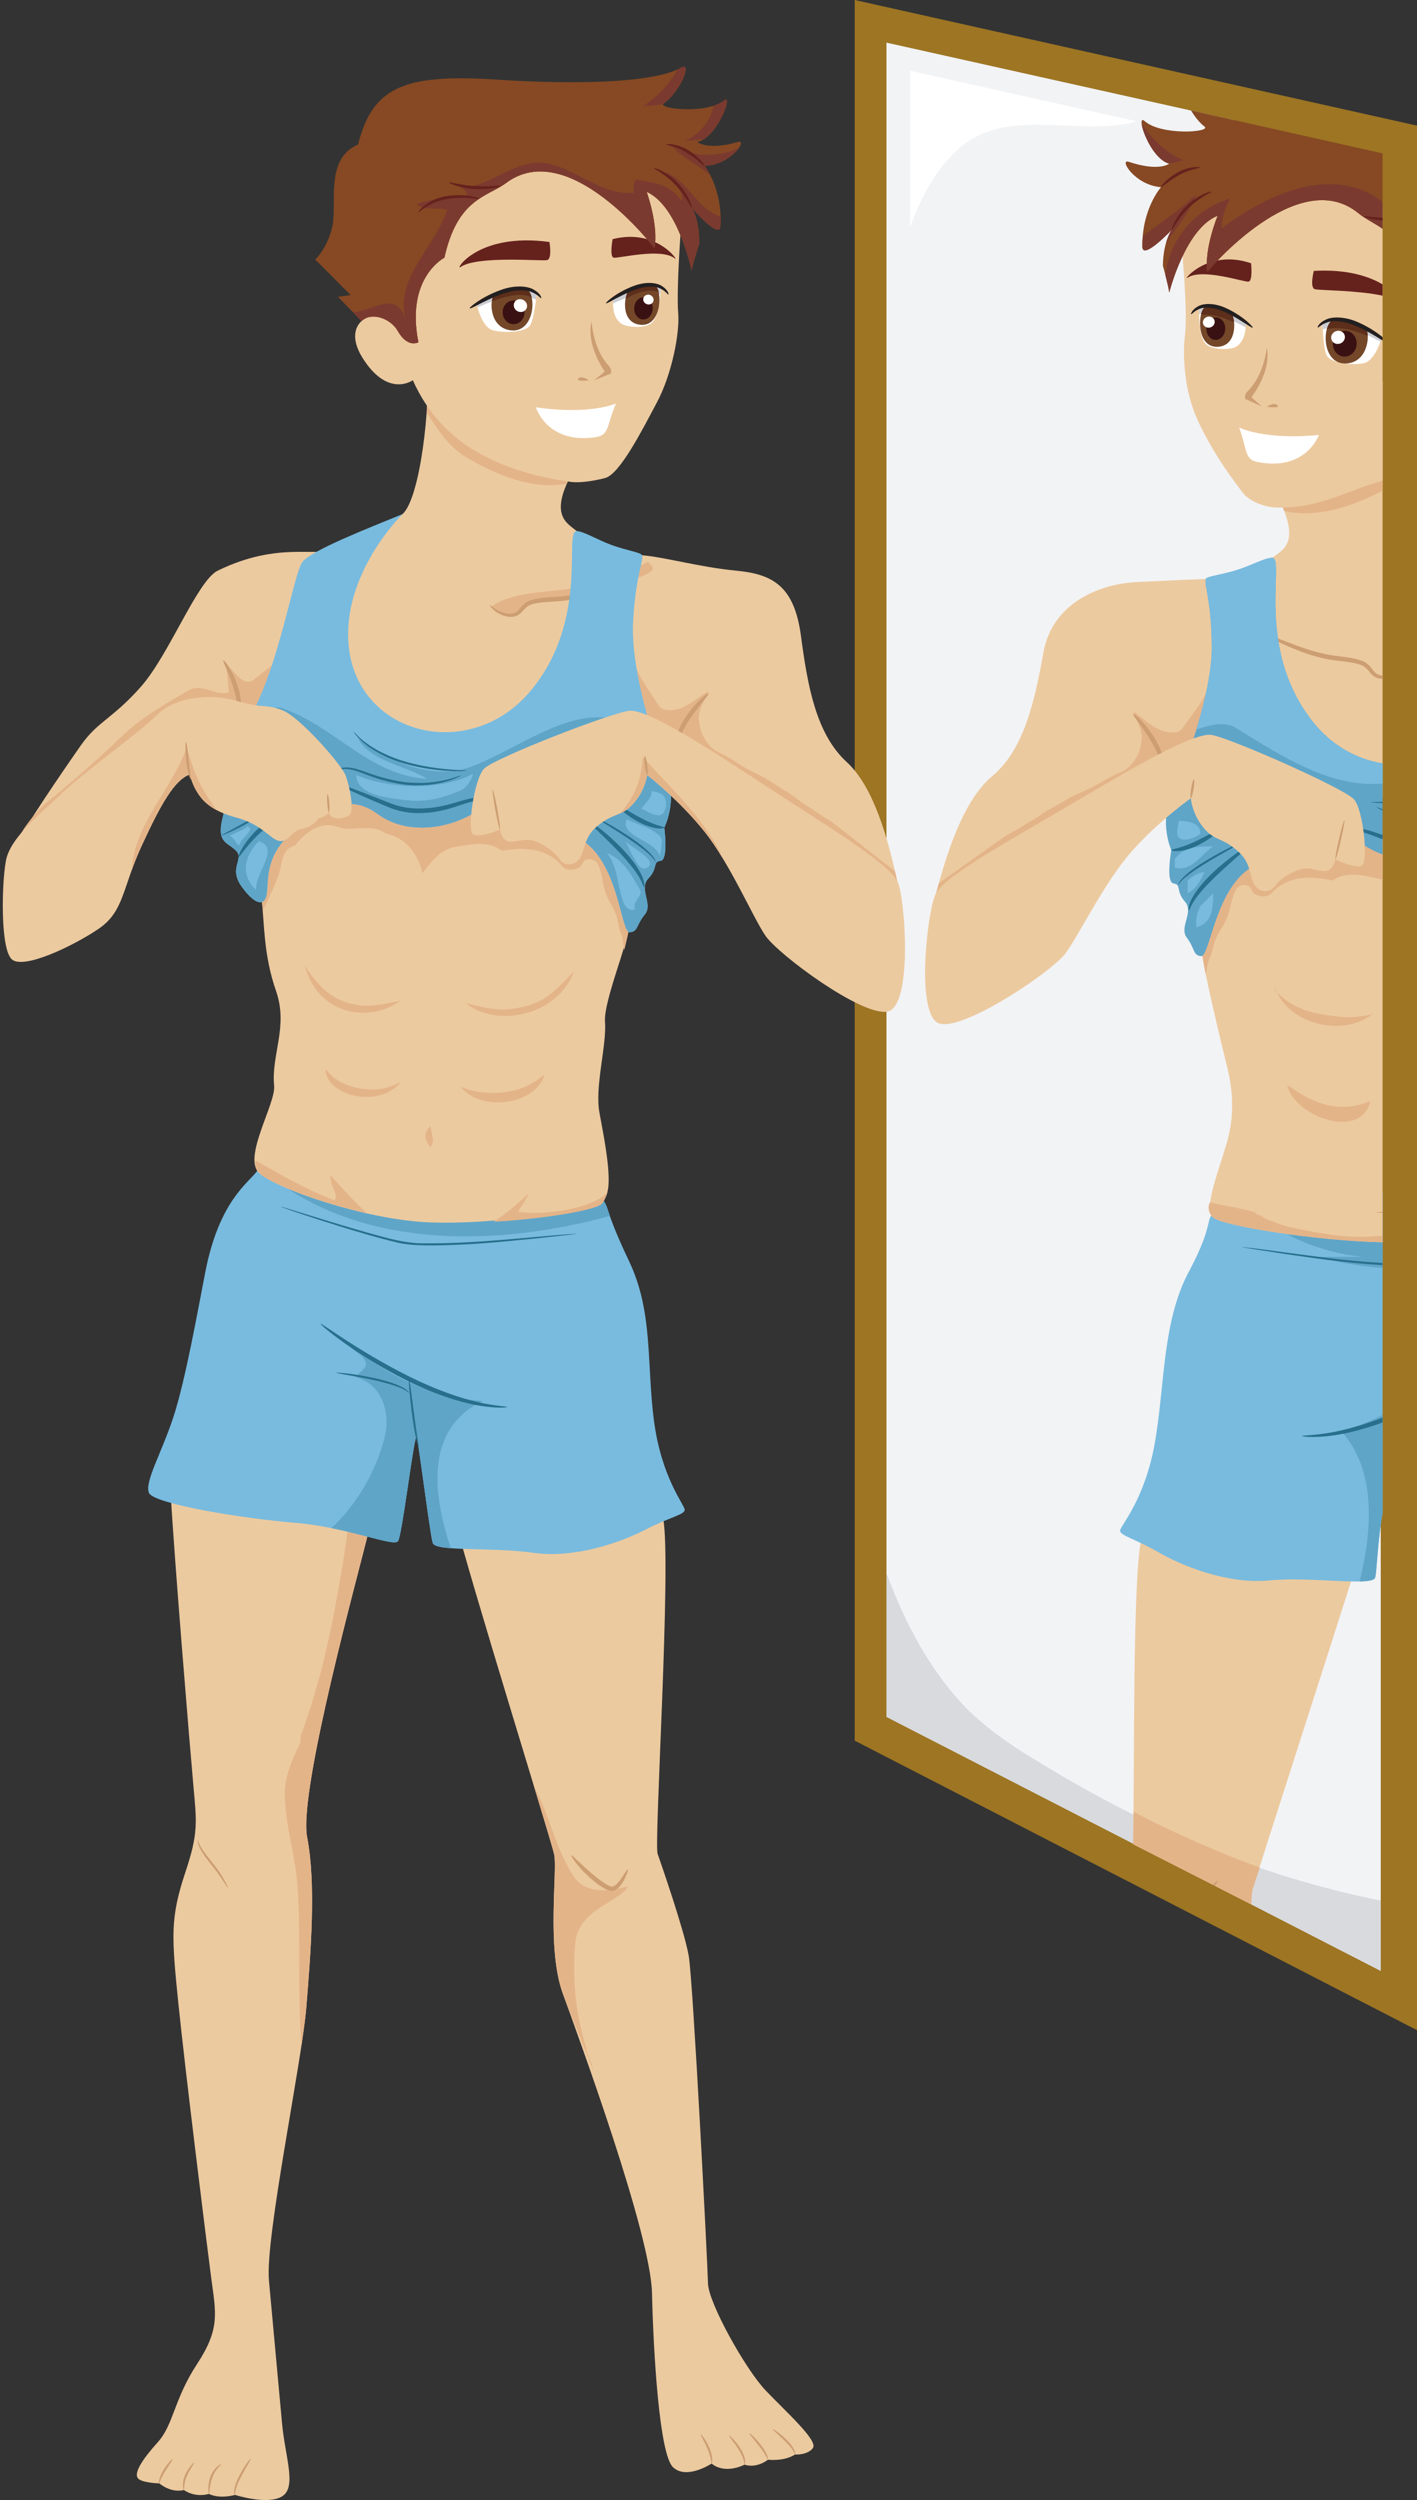 <?xml version="1.0" encoding="UTF-8"?><svg xmlns="http://www.w3.org/2000/svg" xmlns:xlink="http://www.w3.org/1999/xlink" height="622.8" preserveAspectRatio="xMidYMid meet" version="1.0" viewBox="-0.7 0.0 353.2 622.8" width="353.2" zoomAndPan="magnify"><rect x="-0.7" y="0.0" width="353.2" height="622.8" fill="#333333" stroke="none"/><defs><clipPath id="a"><path d="M 212 0 L 352.57 0 L 352.57 506 L 212 506 Z M 212 0"/></clipPath><clipPath id="b"><path d="M 33 368 L 92 368 L 92 622.77 L 33 622.77 Z M 33 368"/></clipPath></defs><g><g clip-path="url(#a)"><path d="M 212.344 0 L 212.344 433.605 L 352.566 505.758 L 352.566 31.312 L 212.344 0" fill="#9d7523"/></g><g><path d="M 322.93 378.609 C 313.375 381.797 304.879 389.23 294.262 392.414 C 292.137 348.879 312.312 310.652 320.809 267.117 C 323.992 245.879 328.238 226.766 330.363 206.59 C 333.551 185.352 326.117 166.238 327.18 145.004 C 327.18 139.691 322.93 135.445 321.867 130.137 C 321.867 122.703 320.809 116.332 319.746 108.898 C 313.375 84.477 305.941 60.055 305.941 35.633 C 305.941 33.699 306.344 31.816 306.965 29.945 C 274.496 22.711 231.121 13.039 220.258 10.621 C 220.258 30.547 220.258 417.809 220.258 427.676 C 224.695 429.953 320.191 479.008 343.465 490.961 C 343.465 482.77 343.465 435.594 343.465 374.559 C 336.516 375.41 329.645 376.57 322.93 378.609" fill="#f2f3f5"/></g><g><path d="M 241.008 426.375 C 231.297 416.66 224.984 404.613 220.258 391.859 C 220.258 412.684 220.258 425.949 220.258 427.676 C 228.102 431.703 323.598 480.758 343.465 490.961 C 343.465 488.477 343.465 482.402 343.465 473.445 C 312.266 467.215 284.395 455.051 256.766 438.051 C 250.93 434.547 245.676 430.754 241.008 426.375" fill="#d8dade"/></g><g><path d="M 238 37.273 C 249.258 27.004 265.258 33.125 279.477 30.953 C 280.535 30.797 281.535 30.531 282.496 30.188 C 260.828 25.355 233.23 19.207 226.133 17.625 C 226.133 20.566 226.133 35.344 226.133 56.723 C 228.711 49.414 232.258 42.574 238 37.273" fill="#fff"/></g><g><path d="M 112.48 377.641 C 116.629 394.164 136.547 457.922 137.43 461.941 C 138.309 465.961 135.461 485.195 139.582 496.605 C 143.703 508.016 161.484 556.395 161.82 571.227 C 162.16 586.059 163.652 611.289 167.027 614.566 C 170.406 617.844 176.684 613.68 176.684 613.68 C 176.684 613.68 179.508 616.496 184.91 613.949 C 184.91 613.949 187.535 615.07 190.738 612.727 C 190.738 612.727 194.715 613.219 197.457 611.43 C 197.457 611.43 200.551 611.656 201.922 609.824 C 203.293 607.988 195.289 600.859 190.188 595.52 C 185.078 590.176 175.871 573.59 175.773 568.816 C 175.676 564.039 172.055 493.434 170.969 487.211 C 169.887 480.988 164.145 464.445 163.219 461.797 C 162.289 459.148 166.684 389.707 164.629 378.445 C 162.566 367.184 109.059 363.996 112.48 377.641" fill="#ecca9f"/></g><g><path d="M 145.262 509.586 C 142.742 501.316 141.996 493.18 142.648 484.328 C 143.199 477.535 149.141 475.234 154.105 471.844 C 154.371 471.527 155.48 470.84 155.691 469.941 C 150.539 471.289 144.727 471.828 141.922 466.809 C 137.602 459.848 136.215 452.074 132.34 444.77 C 135.141 454.004 137.16 460.719 137.43 461.941 C 138.309 465.961 135.461 485.195 139.582 496.605 C 140.938 500.359 143.906 507.516 147.289 515.961 C 146.977 514.762 146.609 513.582 146.105 512.438 C 145.738 511.594 145.312 510.168 145.262 509.586" fill="#e4b489"/></g><g clip-path="url(#b)"><path d="M 41.844 371.938 C 42.637 386.906 46.676 435.75 47.512 444.902 C 48.352 454.051 48.723 456.734 45.543 466.27 C 41.727 477.727 42.035 482.141 43.762 499.07 C 45.484 515.996 50.785 558.566 51.934 567.348 C 53.082 576.129 54.285 579.949 48.438 588.859 C 42.594 597.77 42.625 603.934 38.594 608.406 C 34.562 612.875 32.793 615.945 33.594 617.238 C 34.395 618.531 39.02 618.621 39.02 618.621 C 39.02 618.621 41.809 621.098 45.152 620.277 C 45.152 620.277 47.727 622.266 51.391 621.242 C 51.391 621.242 53.566 622.582 57.91 621.5 C 57.91 621.5 66.184 624.16 69.727 621.781 C 73.27 619.406 70.367 611.984 69.602 603.68 C 68.84 595.375 67.316 578.766 66.336 568.094 C 65.359 557.418 74.52 513.852 75.648 500.078 C 76.777 486.305 78.117 469.266 75.859 457.68 C 73.598 446.094 89.02 390.68 91.23 381.25 C 93.441 371.82 41.375 363.098 41.844 371.938" fill="#ecca9f"/></g><g><path d="M 86.688 375.695 C 85.922 381.449 85.207 387.195 84.148 392.977 C 81.859 406.375 79.203 418.93 74.508 431.672 C 74.008 432.594 74.406 433.73 73.906 434.656 C 71.926 438.648 70.266 442.902 70.293 446.418 C 70.238 454.34 72.922 462.012 73.449 469.883 C 74.328 483.02 73.398 496.324 74.457 509.441 C 75.027 505.66 75.453 502.434 75.648 500.078 C 76.777 486.305 78.117 469.266 75.859 457.68 C 73.598 446.094 89.02 390.68 91.23 381.25 C 91.684 379.32 89.863 377.422 86.688 375.695" fill="#e4b489"/></g><g><path d="M 159.336 138.316 C 165.191 138.805 173.621 141.277 182.758 142.148 C 191.895 143.02 197.289 145.941 198.949 158.438 C 200.609 170.93 202.73 182.867 210.379 189.855 C 218.027 196.844 221.551 212.926 223.359 221.477 C 225.172 230.023 198.477 216.582 187.652 206.637 C 176.828 196.695 166.359 188.77 160.223 183.352 C 154.086 177.934 149.695 159.879 151.66 151.496 C 153.625 143.113 159.336 138.316 159.336 138.316" fill="#ecca9f"/></g><g><path d="M 222.387 217.031 L 206.527 204.652 C 204.828 203.637 203.137 202.555 201.434 201.359 C 200.434 200.68 199.355 200.098 198.43 199.324 C 197.652 198.742 196.879 198.18 196.109 197.641 C 194.324 196.613 192.574 195.441 190.789 194.305 C 188.805 193.117 186.762 192.281 184.773 191.094 C 183.152 190.219 181.953 189.219 180.426 188.418 C 180.156 188.273 179.871 187.957 179.539 188.074 C 179.516 187.816 179.254 187.758 179.254 187.758 C 176.961 186.941 175.43 185.203 174.473 183.156 C 174.016 182.254 173.703 181.172 173.633 180.078 C 173.605 179.965 173.582 179.852 173.562 179.734 C 173.066 177.133 174.734 174.844 175.797 172.438 C 175.945 172.168 175.367 172.391 175.289 172.484 C 172.07 174.66 169.008 177.59 164.918 176.77 C 164.391 176.645 163.754 176.191 163.449 175.707 C 161.547 172.637 159.418 169.926 158.012 166.723 C 155.871 161.441 153.57 156.422 151.734 151.188 C 151.711 151.289 151.684 151.395 151.66 151.496 C 149.695 159.879 154.086 177.934 160.223 183.352 C 166.359 188.77 176.828 196.695 187.652 206.637 C 198.477 216.582 225.172 230.023 223.359 221.477 C 223.082 220.152 222.762 218.648 222.387 217.031" fill="#e4b489"/></g><g><path d="M 83.668 136.711 C 78.156 139.016 68.969 134.684 53.598 142.137 C 48.465 144.625 41.48 163.145 34.352 171.148 C 27.227 179.152 23.684 179.648 19.453 185.676 C 15.219 191.703 4.973 206.656 3.438 210.387 C 1.898 214.113 21.168 209.953 27.031 201.215 C 32.895 192.473 53.312 182.227 60.68 186.164 C 68.051 190.102 67.25 175.82 70.727 169.008 C 74.203 162.195 89.43 134.301 83.668 136.711" fill="#ecca9f"/></g><g><path d="M 71.199 162.043 C 68.551 164.68 65.547 166.91 62.633 169.238 C 59.785 171.402 57.664 166.703 55.727 165.684 C 55.934 167.945 56.141 170.203 56.348 172.461 C 52.922 173.48 49.969 170.098 46.387 171.926 C 41.781 174.516 34.676 178.719 30.828 182.348 C 23.637 189.117 18.332 193.957 10.613 200.156 C 9.062 201.375 -0.406 211.762 5.648 211.758 C 11.316 211.746 17.594 209.031 22.176 205.883 C 27.664 202.109 30.945 196.25 36.723 192.551 C 42.473 188.871 49.789 185.16 56.805 185.301 C 62.801 185.414 65.293 188.629 67.391 180.812 C 69.348 173.512 72.086 166.68 74.191 159.441 C 73.168 160.27 72.137 161.121 71.199 162.043" fill="#e4b489"/></g><g><path d="M 63.461 291.613 C 61.238 294.691 53.957 299.031 50.477 316.859 C 48.73 325.805 45.523 343.891 42.516 353.008 C 39.508 362.129 35.285 369.18 36.43 371.895 C 37.578 374.609 59.441 378.238 72.742 379.328 C 86.039 380.414 97.531 385.512 98.535 383.883 C 99.539 382.25 102.168 360.137 103.09 357.773 C 103.363 357.066 106.449 382.129 107.164 384.371 C 107.887 386.613 121.863 385.328 132.254 386.809 C 142.645 388.293 154.184 384.156 160.176 381.047 C 166.172 377.93 170.086 377.316 169.969 376.043 C 169.852 374.773 164.105 367.996 162.277 353.68 C 160.453 339.367 162.117 326.777 156.086 314.133 C 148.32 297.848 153.641 304.055 146.473 298.734 C 143.859 296.797 67.328 286.262 63.461 291.613" fill="#78bbdf"/></g><g><path d="M 119.676 348.977 C 107.309 348.352 95.652 342.684 86.422 334.734 C 86.898 336.746 89.57 337.086 90.336 339.066 C 91.105 341.047 88.809 341.551 88.07 343.086 C 95.285 345.059 96.613 353.145 95.059 358.562 C 92.797 366.816 88.34 374.621 81.934 380.664 C 90.977 382.484 97.773 385.117 98.535 383.883 C 99.539 382.25 102.168 360.137 103.09 357.773 C 103.363 357.066 106.449 382.129 107.164 384.371 C 107.406 385.121 109.121 385.473 111.684 385.668 C 107.082 372.102 105.219 355.809 119.676 348.977" fill="#5fa5c8"/></g><g><path d="M 151.348 302.887 C 150.641 300.996 150.445 299.5 149.172 298.559 C 146.559 296.617 67.328 286.262 63.461 291.613 C 63.121 292.086 67.855 292.379 67.152 293.379 C 90.641 311.414 123.898 310.41 151.348 302.887" fill="#5fa5c8"/></g><g><path d="M 64.543 224.363 C 65.219 229.941 64.965 237.875 68.094 246.816 C 71.219 255.758 66.879 262.656 67.629 270.473 C 68.059 274.984 59.703 288.371 63.902 292.215 C 68.098 296.059 90.031 303.785 106.113 304.488 C 122.199 305.191 146.074 301.598 149.797 298.59 C 152.383 296.496 150.289 285.516 148.73 277.27 C 147.488 270.723 150.57 260.41 150.102 254.484 C 149.727 249.688 155.637 235.23 156.141 230.953 C 156.645 226.68 156.273 207.23 131.148 201.594 C 106.023 195.953 115.09 203.965 106.629 202.562 C 98.172 201.156 90.426 196.359 81.957 199.059 C 73.492 201.758 62.961 211.309 64.543 224.363" fill="#ecca9f"/></g><g><path d="M 82.75 299.055 C 75.078 296.059 69.789 292.844 62.957 289.078 C 62.844 290.395 63.102 291.484 63.902 292.215 C 66.84 294.906 78.484 299.422 90.719 302.184 C 87.539 299.293 84.582 295.934 81.637 292.758 C 81.82 296.652 83.613 296.844 82.75 299.055" fill="#e4b489"/></g><g><path d="M 128.863 301.93 C 127.809 302.027 129.777 300.246 131.105 297.281 C 127.996 300.207 125.09 302.535 122.359 304.355 C 135.348 303.59 147.277 301.508 149.215 299.977 C 149.734 299.562 150.492 297.98 150.715 296.992 C 147.18 301.051 135.277 302.75 128.863 301.93" fill="#e4b489"/></g><g><path d="M 90.254 271.301 C 86.527 270.973 82.504 269.25 80.445 266.211 C 80.223 272.898 93.902 276.492 99.324 269.367 C 96.594 271.062 93.445 271.684 90.254 271.301" fill="#e4b489"/></g><g><path d="M 128.199 271.426 C 123.715 272.727 117.949 272.488 114.117 270.676 C 118.941 277.07 132.879 275.387 135.027 267.691 C 134.863 267.77 132.004 270.32 128.199 271.426" fill="#e4b489"/></g><g><path d="M 124.77 251.48 C 122.539 251.598 117.648 250.57 115.352 249.797 C 122.324 255.855 137.941 253.645 142.387 242.043 C 137.574 246.453 135.242 250.918 124.77 251.48" fill="#e4b489"/></g><g><path d="M 89.309 250.469 C 91.516 250.82 96.789 249.863 99.133 249.246 C 91.762 254.816 78.719 253.219 75.25 240.562 C 79.773 247.254 83.078 249.641 89.309 250.469" fill="#e4b489"/></g><g><path d="M 106.648 285.777 C 107.91 284.273 106.684 282.172 106.664 280.484 C 105.215 281.738 104.582 283.465 106.648 285.777" fill="#e4b489"/></g><g><path d="M 131.148 201.594 C 106.023 195.953 115.09 203.965 106.629 202.562 C 98.172 201.156 90.426 196.359 81.957 199.059 C 73.492 201.758 62.961 211.309 64.543 224.363 C 64.633 225.113 64.734 225.859 64.848 226.617 C 65.125 226.23 65.363 225.812 65.559 225.359 C 67.043 221.98 68.812 218.91 69.41 215.184 C 69.832 213.266 70.492 211.152 72.758 210.688 C 75.129 207.652 79.102 204.383 83.348 205.957 C 87.238 207.395 91.457 204.957 95.281 207.512 C 95.465 207.664 95.898 207.711 96.25 207.848 C 100.457 209 103.441 212.656 104.438 217.008 C 104.445 217.094 104.656 217.504 104.734 217.41 C 106.781 214.57 109.078 211.715 112.438 211.062 C 116.391 210.359 120.902 209.262 124.395 211.93 C 129.695 211.016 135.512 211.082 139.441 215.762 C 140.5 217.031 142.355 216.777 143.664 216.145 C 144.395 215.734 144.539 214.523 145.281 214.199 C 146.273 213.852 147.578 214.074 148.18 215.047 C 149.398 217.156 149.359 219.551 150.086 221.879 C 150.605 223.797 151.77 225.312 152.531 227.121 C 153.168 228.43 153.391 229.949 153.699 231.457 C 153.809 231.703 153.848 232.129 154.047 232.449 C 154.621 233.754 154.613 235.258 154.91 236.664 C 155.551 234.102 156.016 232.035 156.141 230.953 C 156.645 226.68 156.273 207.23 131.148 201.594" fill="#e4b489"/></g><g><path d="M 105.742 90.602 C 106.676 100.773 104.047 124.254 99.609 128.078 C 95.176 131.902 78.426 143.008 80.32 163.684 C 82.219 184.355 98.957 191.707 111.188 190.926 C 123.422 190.145 141.805 174.445 143.516 159.594 C 145.23 144.738 145.652 134.445 143.062 132.293 C 140.473 130.137 135.508 128.199 143.234 115.527 C 150.957 102.859 104.188 73.656 105.742 90.602" fill="#ecca9f"/></g><g><path d="M 143.121 146.398 C 135.59 147.688 127.344 147.238 121.852 151.055 C 121.473 151.535 123.598 153.258 125.195 153.242 C 128.137 153.219 130.414 150.18 133.547 149.582 C 135.41 149.227 139.617 149.137 144.184 148.156 C 149.621 146.988 155.574 144.863 158.816 143.711 C 164.398 141.723 160.859 140.578 160.922 139.906 C 155.789 142.336 149.805 145.254 143.121 146.398" fill="#e4b489"/></g><g><path d="M 115.484 113.891 C 123.215 118.457 131.918 122.004 140.574 120.516 C 141.215 119.066 142.082 117.418 143.234 115.527 C 150.957 102.859 104.188 73.656 105.742 90.602 C 106.027 93.723 105.98 98.098 105.645 102.773 C 108.391 106.926 110.934 111.18 115.484 113.891" fill="#e4b489"/></g><g><path d="M 121.359 150.812 C 121.418 150.75 121.844 151.105 122.672 151.613 C 123.488 152.086 124.781 152.848 126.414 152.867 C 127.215 152.863 128.051 152.562 128.625 151.852 C 129.266 151.074 130.094 150.07 131.344 149.602 C 133.77 148.773 136.348 148.816 139.039 148.582 C 144.305 148.074 148.973 146.387 152.316 145.324 C 155.664 144.199 157.719 143.434 157.785 143.582 C 157.848 143.723 155.898 144.758 152.598 146.086 C 149.281 147.352 144.66 149.184 139.121 149.73 C 136.445 149.945 133.773 149.93 131.727 150.586 C 130.734 150.93 130.043 151.691 129.34 152.48 C 128.559 153.387 127.359 153.746 126.402 153.68 C 124.449 153.527 123.203 152.582 122.414 151.977 C 121.629 151.332 121.309 150.863 121.359 150.812" fill="#cc9e72"/></g><g><path d="M 99.609 128.078 C 91.047 131.598 77.188 136.969 74.723 139.93 C 72.262 142.891 67.82 172.691 58.797 182.406 C 49.777 192.121 56.684 196.613 54.902 203.27 C 53.121 209.926 55.832 209.68 58.086 211.863 C 60.336 214.051 56.086 216.148 59.602 220.953 C 63.117 225.758 65.523 225.879 65.859 222.09 C 66.195 218.297 65.633 212.195 73.301 206.367 C 80.969 200.535 86.883 197.941 93.48 202.805 C 100.078 207.668 109.57 206.797 116.406 203.094 C 123.246 199.391 141.523 204.891 147.66 212.188 C 153.797 219.484 154.301 232.426 156.336 232.238 C 158.371 232.055 157.875 230.391 160.027 227.801 C 162.184 225.211 158.422 221.453 160.914 218.832 C 163.406 216.211 161.898 214.641 163.934 214.453 C 165.965 214.27 164.879 206.164 164.879 206.164 C 164.879 206.164 168.355 199.352 165.301 192.113 C 162.242 184.875 156.465 166.605 157.102 154.93 C 157.738 143.25 159.801 139.645 159.336 138.316 C 159.09 137.613 155.594 137.16 151.754 135.766 C 148.355 134.531 144.668 132.305 143.062 132.293 C 139.641 132.266 146.473 154.535 131.355 172.328 C 116.242 190.121 88.258 183.129 86.203 160.75 C 84.555 142.789 99.609 128.078 99.609 128.078" fill="#78bbdf"/></g><g><path d="M 165.301 192.113 C 164.613 190.484 163.785 188.297 162.93 185.758 C 158.547 183.922 155.09 179.148 150.352 178.754 C 139.41 177.707 128.203 186.41 117.746 190.594 C 107.867 194.723 96.895 190.16 88.41 183.906 C 92.191 190.008 100.145 190.449 105.754 194.039 C 91.008 193.047 82.965 180.938 69.355 176.324 C 68.289 175.906 63.457 177.164 62.422 177.09 C 61.305 179.184 60.098 181.004 58.797 182.406 C 49.777 192.121 56.684 196.613 54.902 203.27 C 53.121 209.926 55.832 209.68 58.086 211.863 C 60.336 214.051 56.086 216.148 59.602 220.953 C 63.117 225.758 65.523 225.879 65.859 222.09 C 66.195 218.297 65.633 212.195 73.301 206.367 C 80.969 200.535 86.883 197.941 93.48 202.805 C 100.078 207.668 109.57 206.797 116.406 203.094 C 123.246 199.391 141.523 204.891 147.66 212.188 C 153.797 219.484 154.301 232.426 156.336 232.238 C 158.371 232.055 157.875 230.391 160.027 227.801 C 162.184 225.211 158.422 221.453 160.914 218.832 C 163.406 216.211 161.898 214.641 163.934 214.453 C 165.965 214.27 164.879 206.164 164.879 206.164 C 164.879 206.164 168.355 199.352 165.301 192.113 Z M 58.914 210.648 C 57.965 209.855 57.566 208.719 56.641 208.219 C 57.996 207.227 59.707 207.055 61.043 205.812 C 61.234 206.039 61.406 206.316 61.738 206.285 C 61.316 208.082 59.336 208.848 58.914 210.648 Z M 63.152 221.688 C 59.094 218.051 60.238 213.094 63.816 209.539 C 69.309 211.262 62.766 217.477 63.152 221.688 Z M 113.867 197.031 C 108.215 199.309 104.539 200.012 98.594 199.09 C 94.734 198.566 88.207 197.699 88.074 193.023 C 96.062 196.551 109.234 197.051 117.211 192.77 C 116.902 194.188 115.57 196.371 113.867 197.031 Z M 157.676 226.496 C 155.984 227.238 154.953 225.574 154.555 224.438 C 153.121 220.344 153.32 215.859 150.566 212.484 C 154.648 214.02 156.688 217.98 158.676 221.422 C 159.996 223.059 156.617 224.539 157.676 226.496 Z M 160.258 216.297 C 158.391 217.016 156.828 212.52 155.215 209.676 C 157.91 211.785 163.801 214.836 160.258 216.297 Z M 163.793 213.332 C 162.547 209.137 153.742 208.453 155.477 204.094 C 158.383 205.422 161.195 206.066 163.605 208.074 C 164.875 209.129 163.926 211.562 163.793 213.332 Z M 159.188 201.445 C 160.176 199.945 161.742 198.934 161.703 197.059 C 162.773 197.332 163.938 197.383 164.762 198.297 C 165.766 199.668 165.449 202.629 163.73 203.078 C 162.281 203.211 160.723 202.184 159.188 201.445" fill="#5fa5c8"/></g><g><path d="M 103.676 360.453 C 103.469 360.516 102.535 356.758 101.965 352.059 C 101.355 347.363 101.098 343.535 101.238 343.52 C 101.387 343.504 101.879 347.305 102.488 351.988 C 103.059 356.684 103.746 360.43 103.676 360.453" fill="#276f8c"/></g><g><path d="M 125.719 350.5 C 125.73 350.629 122.781 350.902 118.129 350.039 C 113.488 349.211 107.258 347.137 100.836 343.949 C 87.961 337.551 79.016 329.984 79.215 329.777 C 79.41 329.488 88.609 336.598 101.344 342.918 C 107.699 346.074 113.773 348.227 118.297 349.242 C 122.816 350.293 125.723 350.316 125.719 350.5" fill="#276f8c"/></g><g><path d="M 101.301 346.973 C 101.254 347.012 100.488 346.273 98.895 345.648 C 97.32 344.996 95.035 344.355 92.48 343.789 C 87.363 342.68 83.137 342.129 83.152 341.977 C 83.168 341.84 87.438 342.156 92.594 343.277 C 95.168 343.844 97.473 344.551 99.047 345.309 C 100.645 346.035 101.375 346.926 101.301 346.973" fill="#276f8c"/></g><g><path d="M 56.098 470.312 C 55.996 470.352 54.48 467.574 51.98 464.535 C 50.766 462.996 49.672 461.555 49.105 460.359 C 48.516 459.172 48.527 458.309 48.59 458.312 C 48.672 458.301 48.785 459.094 49.434 460.188 C 50.059 461.289 51.176 462.664 52.395 464.211 C 54.914 467.27 56.27 470.246 56.098 470.312" fill="#cc9e72"/></g><g><path d="M 155.766 465.648 C 155.898 465.703 155.656 466.812 154.789 468.434 C 154.305 469.207 153.832 470.258 152.457 470.918 C 151.578 471.215 150.859 470.844 150.262 470.578 C 149.637 470.277 149.062 469.895 148.488 469.492 C 144.004 466.152 141.477 462.371 141.734 462.195 C 141.977 461.984 144.863 465.363 149.16 468.555 C 149.699 468.941 150.234 469.301 150.762 469.57 C 151.289 469.848 151.828 470.035 152.105 469.922 C 152.926 469.609 153.613 468.672 154.102 468.004 C 155.098 466.574 155.609 465.582 155.766 465.648" fill="#cc9e72"/></g><g><path d="M 39.02 618.621 C 38.953 618.629 38.859 618.199 39.023 617.551 C 39.176 616.91 39.547 616.078 40.07 615.242 C 41.117 613.57 42.262 612.453 42.367 612.547 C 42.48 612.645 41.531 613.895 40.516 615.52 C 40.008 616.332 39.605 617.094 39.379 617.664 C 39.141 618.234 39.098 618.617 39.02 618.621" fill="#cc9e72"/></g><g><path d="M 45.152 620.277 C 44.988 620.359 44.508 618.504 45.438 616.508 C 46.305 614.543 47.613 613.363 47.707 613.469 C 47.82 613.566 46.734 614.859 45.922 616.719 C 45.055 618.578 45.273 620.254 45.152 620.277" fill="#cc9e72"/></g><g><path d="M 51.391 621.242 C 51.285 621.273 50.91 619.324 51.711 617.059 C 52.504 614.75 54.355 613.691 54.406 613.875 C 54.48 613.961 52.938 615.094 52.207 617.238 C 51.453 619.348 51.57 621.246 51.391 621.242" fill="#cc9e72"/></g><g><path d="M 57.91 621.5 C 57.844 621.547 57.543 620.949 57.723 620.004 C 57.875 619.07 58.34 617.863 58.988 616.617 C 60.297 614.125 61.723 612.344 61.836 612.426 C 61.961 612.512 60.742 614.414 59.457 616.859 C 58.82 618.082 58.316 619.227 58.09 620.082 C 57.832 620.941 57.977 621.473 57.91 621.5" fill="#cc9e72"/></g><g><path d="M 176.684 613.68 C 176.582 613.664 176.527 611.918 175.613 609.938 C 174.762 607.953 173.809 606.453 173.934 606.371 C 174.043 606.281 175.215 607.68 176.098 609.73 C 177.055 611.785 176.879 613.727 176.684 613.68" fill="#cc9e72"/></g><g><path d="M 184.91 613.949 C 184.828 613.945 184.836 613.477 184.633 612.77 C 184.434 612.062 183.996 611.133 183.395 610.164 C 182.18 608.234 180.906 606.848 181.016 606.746 C 181.105 606.645 182.578 607.883 183.844 609.887 C 184.469 610.887 184.879 611.906 184.996 612.688 C 185.117 613.477 184.973 613.961 184.91 613.949" fill="#cc9e72"/></g><g><path d="M 190.738 612.727 C 190.66 612.73 189.965 611.109 188.547 609.375 C 187.188 607.613 185.98 606.254 186.09 606.152 C 186.188 606.047 187.574 607.258 188.965 609.051 C 189.66 609.949 190.199 610.836 190.488 611.535 C 190.789 612.23 190.809 612.719 190.738 612.727" fill="#cc9e72"/></g><g><path d="M 197.457 611.43 C 197.379 611.43 197.316 610.965 196.891 610.34 C 196.484 609.707 195.785 608.914 194.953 608.094 C 193.281 606.445 191.793 605.227 191.887 605.105 C 191.969 604.992 193.613 606.035 195.324 607.715 C 196.172 608.562 196.859 609.43 197.215 610.156 C 197.59 610.887 197.527 611.441 197.457 611.43" fill="#cc9e72"/></g><g><path d="M 143.035 307.383 C 143.035 307.402 138.852 307.855 132.082 308.582 C 125.309 309.227 115.941 310.297 105.52 310.242 C 102.922 310.184 100.344 310.062 97.941 309.434 C 95.551 308.867 93.273 308.234 91.105 307.617 C 86.773 306.375 82.906 305.16 79.664 304.121 C 73.18 302.039 69.207 300.637 69.23 300.57 C 69.254 300.496 73.266 301.773 79.773 303.766 C 83.031 304.758 86.906 305.934 91.238 307.152 C 95.582 308.328 100.316 309.844 105.527 309.715 C 115.895 309.773 125.27 308.762 132.047 308.211 C 138.82 307.578 143.027 307.258 143.035 307.383" fill="#276f8c"/></g><g><path d="M 58.672 179.922 C 58.375 179.859 58.957 176.273 57.695 172.035 C 56.527 167.805 54.676 164.668 54.949 164.496 C 55.191 164.305 57.566 167.273 58.801 171.734 C 59.418 173.949 59.547 176.074 59.363 177.578 C 59.203 179.086 58.809 179.953 58.672 179.922" fill="#cc9e72"/></g><g><path d="M 167.82 186.438 C 167.676 186.441 167.496 185.484 167.805 183.984 C 168.105 182.488 168.934 180.527 170.207 178.625 C 172.766 174.805 175.727 172.516 175.922 172.75 C 176.148 172.984 173.613 175.594 171.164 179.258 C 169.941 181.086 169.062 182.859 168.59 184.199 C 168.105 185.543 167.996 186.441 167.82 186.438" fill="#cc9e72"/></g><g><path d="M 115.656 191.992 C 115.695 192.047 108.66 192.613 100.383 190.293 C 96.27 189.125 92.781 187.285 90.578 185.551 C 88.34 183.832 87.395 182.312 87.469 182.277 C 87.516 182.234 88.547 183.637 90.797 185.25 C 93.023 186.883 96.469 188.633 100.527 189.785 C 108.688 192.078 115.688 191.758 115.656 191.992" fill="#276f8c"/></g><g><path d="M 82.332 191.977 C 82.32 191.941 82.734 191.73 83.543 191.492 C 84.34 191.258 85.59 191.031 87.098 191.312 C 88.602 191.578 90.25 192.277 92.094 192.898 C 93.941 193.531 96.008 194.098 98.219 194.512 C 102.633 195.375 106.754 195.055 109.629 194.449 C 112.52 193.855 114.191 193.066 114.227 193.148 C 114.27 193.223 112.641 194.168 109.727 194.887 C 106.836 195.613 102.609 196.016 98.102 195.133 C 95.859 194.711 93.758 194.117 91.902 193.445 C 90.043 192.785 88.43 192.055 87.012 191.75 C 85.594 191.43 84.398 191.574 83.598 191.73 C 82.793 191.891 82.348 192.023 82.332 191.977" fill="#276f8c"/></g><g><path d="M 159.844 221.004 C 159.664 221.02 159.465 219.848 158.43 218.23 C 157.441 216.602 155.754 214.535 153.723 212.387 C 149.641 208.105 145.961 204.957 146.172 204.699 C 146.355 204.461 150.391 207.23 154.555 211.602 C 156.629 213.789 158.285 216.016 159.145 217.844 C 160.055 219.664 159.984 221.016 159.844 221.004" fill="#276f8c"/></g><g><path d="M 162.727 214.715 C 162.672 214.73 162.23 213.773 160.926 212.652 C 159.668 211.512 157.758 210.113 155.582 208.668 C 151.223 205.781 147.527 203.68 147.602 203.543 C 147.668 203.422 151.484 205.328 155.871 208.23 C 158.062 209.684 159.961 211.145 161.184 212.387 C 162.453 213.598 162.82 214.699 162.727 214.715" fill="#276f8c"/></g><g><path d="M 164.879 206.164 C 164.887 206.312 164.129 206.488 162.914 206.316 C 161.707 206.152 160.102 205.625 158.492 204.77 C 155.258 203.055 153.164 200.938 153.367 200.707 C 153.57 200.453 155.934 202.117 159.023 203.754 C 160.57 204.57 162.02 205.176 163.094 205.527 C 164.172 205.883 164.879 205.996 164.879 206.164" fill="#276f8c"/></g><g><path d="M 123.184 198.605 C 123.176 198.746 120.855 198.676 117.258 199.605 C 115.441 200.012 113.414 200.844 110.973 201.531 C 108.551 202.184 105.777 202.652 102.84 202.539 C 101.375 202.48 99.941 202.273 98.598 201.918 C 97.234 201.57 96.023 201.016 94.883 200.555 C 92.594 199.602 90.547 198.703 88.836 197.938 C 85.414 196.395 83.336 195.355 83.398 195.211 C 83.461 195.062 85.652 195.84 89.148 197.188 C 90.898 197.859 92.973 198.676 95.281 199.574 C 96.445 200.016 97.621 200.523 98.883 200.828 C 100.148 201.148 101.496 201.336 102.887 201.391 C 105.676 201.5 108.344 201.086 110.711 200.508 C 113.051 199.906 115.207 199.129 117.078 198.812 C 120.816 198.066 123.219 198.434 123.184 198.605" fill="#276f8c"/></g><g><path d="M 74.328 200.805 C 74.445 201.129 70.051 202.613 65.711 206.16 C 61.281 209.617 59.031 213.672 58.746 213.512 C 58.441 213.43 60.359 208.887 64.988 205.266 C 69.535 201.562 74.293 200.512 74.328 200.805" fill="#276f8c"/></g><g><path d="M 69.859 198.648 C 69.977 198.766 66.98 201.582 62.637 204.121 C 58.328 206.699 54.547 208.227 54.492 208.094 C 54.43 207.961 58.094 206.227 62.367 203.672 C 66.672 201.152 69.773 198.555 69.859 198.648" fill="#276f8c"/></g><g><path d="M 46.605 192.922 C 42.801 194.297 39.418 200.246 34.574 210.773 C 29.727 221.301 30.258 227.062 23.82 231.414 C 17.383 235.762 5.266 241.488 2.305 239.027 C -0.656 236.566 -0.27 220.297 0.742 214.562 C 1.754 208.832 8.605 203.418 14.578 197.742 C 20.551 192.066 33.871 182.641 38.41 178.125 C 42.953 173.605 51.582 172.645 58.254 174.594 C 64.926 176.547 65.492 175.297 69.75 176.957 C 74.004 178.617 84.305 190.316 85.418 193.121 C 86.527 195.926 87.582 201.809 86.488 202.934 C 85.395 204.059 81.496 204.418 81.309 202.383 C 81.309 202.383 80.23 203.68 78.707 203.82 C 78.707 203.82 77.367 205.992 74.672 206.41 C 71.977 206.828 71.227 209.805 68.973 209.496 C 66.727 209.191 64.844 205.434 58.184 203.652 C 51.527 201.871 49.57 199.145 48.367 197.203 C 47.164 195.266 46.605 192.922 46.605 192.922" fill="#ecca9f"/></g><g><path d="M 32.156 216.715 C 32.805 214.914 33.57 212.953 34.574 210.773 C 39.418 200.246 42.801 194.297 46.605 192.922 C 46.605 192.922 47.164 195.266 48.367 197.203 C 49.203 198.559 50.414 200.289 53.324 201.82 C 49.523 196.715 47.371 192.23 45.898 186.027 C 42.191 196.676 32.656 205.316 32.156 216.715" fill="#e4b489"/></g><g><path d="M 81.309 202.383 C 81.164 202.398 80.969 201.395 80.867 200.148 C 80.77 198.898 80.805 197.879 80.953 197.867 C 81.098 197.855 81.293 198.859 81.395 200.105 C 81.492 201.352 81.453 202.371 81.309 202.383" fill="#cc9e72"/></g><g><path d="M 46.883 194.094 C 46.684 194.172 45.961 192.125 45.715 189.531 C 45.43 186.949 45.492 184.836 45.664 184.832 C 45.844 184.824 46.059 186.906 46.344 189.465 C 46.59 192.031 47.012 194.043 46.883 194.094" fill="#cc9e72"/></g><g><path d="M 100.59 83.371 C 100.59 83.371 89.906 41.684 134.402 39.891 C 146.07 39.422 167.168 37.91 169.094 55.867 C 169.094 55.867 167.852 71.918 168.352 78.059 C 168.738 82.781 166.883 93.016 163.039 100.246 C 159.414 107.07 153.84 118.008 150.203 119.055 C 149.121 119.363 144.559 120.461 141.496 120.031 C 135.863 119.238 126.734 117.523 118.129 112.551 C 111.953 108.984 106.113 103.461 102.199 94.715 C 102.199 94.715 95.988 99.281 89.633 89.098 C 83.117 78.66 95.926 74.641 100.59 83.371" fill="#ecca9f"/></g><g><path d="M 151.207 91.348 C 149.73 89.688 147.406 86.594 146.754 80.113 C 146.754 80.113 145.031 85.023 150.035 92.582 L 147.328 94.762 L 151.551 93.062 C 151.551 93.062 151.91 92.141 151.207 91.348" fill="#cc9e72"/></g><g><path d="M 146.102 94.746 C 146.102 94.746 144.238 93.422 143.449 94.289 C 142.66 95.156 146.102 94.746 146.102 94.746" fill="#cc9e72"/></g><g><path d="M 136.25 60.277 C 136.25 60.277 137.008 64.492 135.645 64.801 C 134.277 65.105 118.219 63.625 114.074 66.531 C 112.562 67.598 118.141 57.828 136.25 60.277" fill="#65221d"/></g><g><path d="M 151.996 59.574 C 151.996 59.574 151.164 63.934 152.27 64.191 C 153.371 64.441 164.09 61.645 167.5 64.387 C 168.746 65.391 163.094 56.734 151.996 59.574" fill="#65221d"/></g><g><path d="M 152.844 100.52 C 152.844 100.52 146.328 103.43 132.871 101.461 C 132.871 101.461 135.684 110.793 147.922 108.879 C 151.297 108.348 150.578 105.582 152.844 100.52" fill="#fff"/></g><g><path d="M 118.156 75.777 C 118.156 75.777 119.066 80.496 121.441 81.977 C 122.93 82.902 129.641 83.176 131.309 81.203 C 132.426 79.879 133.055 73.312 133.055 73.312 C 127.633 68.531 118.156 75.777 118.156 75.777" fill="#fff"/></g><g><path d="M 132.906 74.633 C 133.004 73.848 133.055 73.312 133.055 73.312 C 127.633 68.531 118.156 75.777 118.156 75.777 C 118.156 75.777 118.219 76.094 118.348 76.586 C 123.035 74.508 127.992 72.508 132.906 74.633" fill="#ccced4"/></g><g><path d="M 126.27 82.238 C 120.992 81.289 121.359 74.121 122.586 73.438 C 124.207 73.074 127.891 71.516 129.945 71.77 C 133.359 72.199 132.84 83.422 126.27 82.238" fill="#744729"/></g><g><path d="M 129.945 71.77 C 127.891 71.516 124.207 73.074 122.586 73.438 C 122.27 73.613 122.016 74.215 121.895 75.027 C 125.004 74.023 129.02 72.633 131.816 74.066 C 131.516 72.812 130.879 71.887 129.945 71.77" fill="#5d2e1a"/></g><g><path d="M 121.473 73.34 C 122.473 72.859 123.598 72.395 124.855 71.984 C 125.992 71.621 127.195 71.414 128.34 71.375 C 129.918 71.316 131.375 71.57 132.363 72.164 C 134.086 73.133 134.336 74.254 134.176 74.27 C 134.012 74.344 133.469 73.445 131.914 72.801 C 131.219 72.484 130.312 72.336 129.293 72.332 C 128.074 72.324 126.695 72.535 125.312 72.965 C 123.656 73.5 122.172 74.121 120.902 74.711 C 118.246 75.938 116.555 77.02 116.359 76.793 C 116.238 76.703 118.098 74.953 121.473 73.34" fill="#231f20"/></g><g><path d="M 128.172 80.609 C 126.75 81.113 125.211 80.273 124.723 78.723 C 124.25 77.18 125.016 75.504 126.438 74.996 C 127.867 74.484 129.41 75.324 129.891 76.875 C 130.371 78.418 129.605 80.094 128.172 80.609" fill="#3a1112"/></g><g><path d="M 129.297 77.719 C 128.391 77.816 127.531 77.184 127.383 76.305 C 127.227 75.426 127.84 74.629 128.738 74.531 C 129.645 74.434 130.508 75.062 130.656 75.945 C 130.809 76.828 130.199 77.617 129.297 77.719" fill="#fff"/></g><g><path d="M 152.176 74.52 C 152.176 74.52 151.473 79.215 154.527 80.824 C 155.723 81.457 160.367 81.984 161.914 80.281 C 163.883 78.113 163.977 71.922 163.977 71.922 C 161.09 68.277 152.176 74.52 152.176 74.52" fill="#fff"/></g><g><path d="M 152.176 74.52 C 152.176 74.52 152.109 74.953 152.105 75.594 C 155.977 73.906 159.844 72.215 163.91 73.172 C 163.965 72.422 163.977 71.922 163.977 71.922 C 161.09 68.277 152.176 74.52 152.176 74.52" fill="#ccced4"/></g><g><path d="M 158.465 80.844 C 153.934 79.98 154.883 73.512 156.062 72.359 C 157.465 72.012 161.551 70.262 162.875 71.461 C 164.445 72.879 164.105 81.914 158.465 80.844" fill="#744729"/></g><g><path d="M 156.062 72.359 C 155.672 72.742 155.441 73.266 155.289 74.418 C 158.012 72.871 160.613 71.973 163.465 72.656 C 163.328 72.109 163.125 71.688 162.875 71.461 C 161.551 70.262 157.465 72.012 156.062 72.359" fill="#5d2e1a"/></g><g><path d="M 154.891 72.266 C 155.77 71.82 156.762 71.387 157.867 71.016 C 158.867 70.684 159.918 70.508 160.91 70.48 C 162.285 70.453 163.547 70.723 164.387 71.316 C 165.852 72.277 166.031 73.363 165.895 73.375 C 165.75 73.445 165.309 72.57 163.977 71.922 C 163.383 71.602 162.598 71.441 161.715 71.426 C 160.652 71.398 159.449 71.578 158.23 71.973 C 156.777 72.461 155.469 73.035 154.348 73.582 C 152.004 74.727 150.496 75.738 150.34 75.52 C 150.238 75.43 151.902 73.773 154.891 72.266" fill="#231f20"/></g><g><path d="M 160.289 79.477 C 159.062 79.895 157.789 79.043 157.453 77.574 C 157.113 76.113 157.836 74.586 159.074 74.168 C 160.312 73.75 161.574 74.598 161.91 76.062 C 162.254 77.527 161.527 79.059 160.289 79.477" fill="#3a1112"/></g><g><path d="M 161.301 75.812 C 160.613 75.977 159.895 75.586 159.684 74.93 C 159.477 74.273 159.859 73.609 160.547 73.438 C 161.227 73.273 161.949 73.668 162.16 74.328 C 162.367 74.977 161.98 75.645 161.301 75.812" fill="#fff"/></g><g><path d="M 86.695 73.512 L 77.875 64.645 C 77.875 64.645 80.57 62.238 81.945 57.203 C 83.688 51.551 79.848 39.691 88.559 36.004 C 92.133 21.562 100.277 18.473 122.312 19.773 C 122.312 19.773 158.582 22.629 169.055 16.875 C 171.996 15.262 168.91 22.785 164.762 25.754 C 162.91 27.078 175.391 28.551 179.75 25.051 C 182.211 23.074 178.16 34.266 173.141 35.379 C 173.141 35.379 175.566 37.551 183.25 35.359 C 185.754 34.648 181.539 41.102 174.914 41.32 C 174.914 41.32 179.43 46.879 178.887 56.352 C 178.684 59.836 171.789 51.848 171.789 51.848 C 171.789 51.848 173.766 54.879 173.559 60.844 C 173.559 60.844 172.07 65.395 171.688 67.352 C 171.676 67.363 171.668 67.379 171.66 67.395 C 171.496 66.602 168.195 51.234 160.492 47.797 C 160.492 47.797 163.504 56.121 162.434 61.84 C 162.434 61.84 141.145 33.891 125.465 45.582 C 120.738 49.105 113.375 49.348 110.074 64.195 C 110.074 64.195 100.336 69.152 103.605 85.258 C 103.605 85.258 100.922 86.82 98.461 82.48 C 96.633 79.25 91.828 77.641 89.414 79.977 L 83.547 73.934 L 86.695 73.512" fill="#864923"/></g><g><path d="M 165.352 43.02 C 166.703 46.098 169.973 46.863 169.203 50.133 C 166.703 46.098 162.375 45.426 158.047 44.758 C 156.992 44.855 157.281 48.027 157.281 48.027 C 148.824 48.805 141.703 40.926 134.203 40.547 C 126.703 40.168 120.941 47.098 113.441 46.719 C 114.5 46.621 115.652 47.582 115.754 48.641 C 111.52 49.027 107.293 49.414 103.16 50.859 C 105.469 52.781 108.543 51.434 110.754 52.297 C 107.398 62.199 97.406 69.516 100.492 79.895 C 98.164 72.066 92.781 77.258 87.305 77.805 L 89.414 79.977 C 91.828 77.641 96.633 79.25 98.461 82.48 C 100.922 86.82 103.605 85.258 103.605 85.258 C 100.336 69.152 110.074 64.195 110.074 64.195 C 113.375 49.348 120.738 49.105 125.465 45.582 C 141.145 33.891 162.434 61.84 162.434 61.84 C 163.504 56.121 160.492 47.797 160.492 47.797 C 168.195 51.234 171.496 66.602 171.66 67.395 C 171.668 67.379 171.676 67.363 171.688 67.352 C 172.07 65.395 173.559 60.844 173.559 60.844 C 173.766 54.879 171.789 51.848 171.789 51.848 C 171.789 51.848 178.684 59.836 178.887 56.352 C 178.934 55.508 178.93 54.707 178.906 53.926 C 173.227 52.27 170.965 45.211 165.352 43.02" fill="#7b3a2f"/></g><g><path d="M 166.887 36.48 C 169.656 39.547 173.586 41.219 176.371 43.707 C 175.586 42.152 174.914 41.32 174.914 41.32 C 179.078 41.184 182.289 38.582 183.48 36.844 C 178.312 39.316 171.645 39.059 166.887 36.48" fill="#7b3a2f"/></g><g><path d="M 169.961 35.133 C 171.301 35.012 173.059 34.848 174.711 34.699 C 178.949 32.016 181.949 23.285 179.75 25.051 C 179.066 25.602 178.188 26.023 177.191 26.348 C 176.324 30.125 173.859 33.422 169.961 35.133" fill="#7b3a2f"/></g><g><path d="M 159.57 26.488 C 160.984 26.359 162.871 26.188 164.598 26.027 C 164.598 25.938 164.633 25.844 164.762 25.754 C 168.91 22.785 171.996 15.262 169.055 16.875 C 168.773 17.027 168.465 17.176 168.152 17.316 C 166.305 20.84 163.438 23.785 159.57 26.488" fill="#7b3a2f"/></g><g><path d="M 171.789 51.848 C 171.93 51.84 171.098 48.578 168.316 45.652 C 165.574 42.684 162.336 41.66 162.301 41.895 C 162.223 42.062 165.156 43.328 167.766 46.164 C 170.422 48.945 171.539 51.965 171.789 51.848" fill="#65221d"/></g><g><path d="M 165.418 35.945 C 165.395 36.203 167.883 36.469 170.469 38.059 C 173.062 39.613 174.754 41.465 174.914 41.32 C 175.082 41.215 173.582 39.059 170.855 37.418 C 168.105 35.734 165.387 35.789 165.418 35.945" fill="#65221d"/></g><g><path d="M 111.246 45.469 C 111.16 45.633 113.914 46.902 117.578 47.094 C 121.23 47.336 124.133 46.512 124.066 46.312 C 124.027 46.113 121.16 46.586 117.625 46.344 C 114.078 46.164 111.324 45.25 111.246 45.469" fill="#65221d"/></g><g><path d="M 103.59 52.828 C 103.734 53.02 106.328 50.238 110.781 49.582 C 115.152 48.875 118.773 49.707 118.805 49.484 C 118.883 49.312 115.238 48.109 110.656 48.844 C 105.949 49.547 103.379 52.781 103.59 52.828" fill="#65221d"/></g><g><path d="M 223.023 219.629 C 220.707 214.84 203.887 204.809 189.52 195.359 C 175.152 185.91 160.633 176.648 156.227 177.055 C 151.82 177.457 122.449 188.867 119.953 191.488 C 117.465 194.109 115.719 206.746 117.184 207.809 C 118.645 208.871 123.914 206.68 123.914 206.68 C 123.914 206.68 124.363 209.711 126.582 209.68 C 128.801 209.648 129.922 208.859 132.02 209.352 C 134.117 209.844 137.383 211.934 138.77 214.027 C 140.16 216.125 143.551 215.812 144.578 212.129 C 145.605 208.445 146.484 206.828 149.703 204.652 C 152.922 202.477 154.691 203.168 157.465 199.84 C 160.234 196.508 160.602 193.059 160.602 193.059 C 160.602 193.059 168.512 199.168 174.879 207.129 C 181.246 215.086 186.914 228.41 190.078 233.074 C 193.238 237.738 214.145 253.254 220.523 251.984 C 226.898 250.715 224.922 223.555 223.023 219.629" fill="#ecca9f"/></g><g><path d="M 153.855 202.633 C 155.012 202.121 156.121 201.453 157.465 199.84 C 160.234 196.508 160.602 193.059 160.602 193.059 C 160.602 193.059 168.512 199.168 174.879 207.129 C 176.5 209.156 178.078 211.531 179.578 214.023 C 175.336 204.398 166.941 196.789 159.516 188.574 C 159.117 194 157.891 197.969 153.855 202.633" fill="#e4b489"/></g><g><path d="M 160.602 193.059 C 160.43 193.074 160.176 192.027 160.02 190.719 C 159.863 189.406 159.871 188.324 160.047 188.305 C 160.219 188.281 160.488 189.328 160.645 190.641 C 160.805 191.953 160.777 193.039 160.602 193.059" fill="#cc9e72"/></g><g><path d="M 123.914 206.68 C 123.773 206.703 123.262 204.508 122.762 201.773 C 122.266 199.047 121.977 196.809 122.121 196.781 C 122.262 196.758 122.781 198.949 123.281 201.684 C 123.777 204.414 124.059 206.652 123.914 206.68" fill="#cc9e72"/></g><g><path d="M 341.512 376.488 C 345.551 363.012 286.289 372.715 283.727 383.871 C 281.645 392.922 282.074 440.414 281.75 459.41 L 311.184 474.379 C 311.234 472.723 311.324 471.449 311.523 470.711 C 312.586 466.734 336.625 392.809 341.512 376.488" fill="#ecca9f"/></g><g><path d="M 281.75 459.41 L 311.184 474.379 C 311.234 472.723 311.324 471.449 311.523 470.711 C 311.656 470.219 312.59 467.305 313.309 465.219 C 304.055 461.883 290.434 455.988 281.84 451.285 C 281.816 454.34 281.789 457.09 281.75 459.41" fill="#e4b489"/></g><g><path d="M 299.863 144.23 C 293.992 144.453 291.746 144.547 282.578 145.004 C 273.41 145.461 261.605 150.133 259.383 162.535 C 257.16 174.941 254.504 186.773 246.547 193.41 C 238.59 200.043 234.34 215.949 232.148 224.406 C 229.953 232.867 257.23 220.645 268.492 211.199 C 279.754 201.758 290.57 194.312 296.945 189.18 C 303.32 184.043 308.523 166.207 306.938 157.742 C 305.355 149.281 299.863 144.23 299.863 144.23" fill="#ecca9f"/></g><g><path d="M 233.32 220.012 L 249.723 208.363 C 251.469 207.426 253.203 206.422 254.961 205.301 C 255.992 204.672 257.094 204.137 258.055 203.41 C 258.855 202.859 259.652 202.336 260.449 201.828 C 262.281 200.883 264.078 199.793 265.914 198.734 C 267.953 197.641 270.031 196.898 272.07 195.805 C 273.727 195.004 274.973 194.059 276.535 193.324 C 276.809 193.191 277.109 192.891 277.434 193.02 C 277.469 192.77 277.734 192.719 277.734 192.719 C 280.066 192.008 281.668 190.34 282.715 188.336 C 283.219 187.457 283.574 186.391 283.695 185.301 C 283.727 185.191 283.758 185.078 283.781 184.961 C 284.395 182.383 282.828 180.02 281.879 177.57 C 281.746 177.297 282.312 177.547 282.387 177.641 C 285.5 179.961 288.43 183.023 292.555 182.391 C 293.082 182.289 293.742 181.867 294.066 181.395 C 296.105 178.414 298.355 175.801 299.902 172.664 C 302.281 167.488 304.809 162.574 306.879 157.434 C 306.898 157.535 306.918 157.641 306.938 157.742 C 308.523 166.207 303.32 184.043 296.945 189.18 C 290.57 194.312 279.754 201.758 268.492 211.199 C 257.23 220.645 229.953 232.867 232.148 224.406 C 232.488 223.102 232.875 221.613 233.32 220.012" fill="#e4b489"/></g><g><path d="M 302.184 301.91 C 299.484 303.73 302.195 304.492 295.598 316.852 C 289.004 329.215 289.66 345.023 287.188 359.242 C 284.719 373.461 278.668 379.969 278.496 381.234 C 278.32 382.496 282.203 383.289 288.051 386.672 C 293.898 390.051 305.242 394.703 315.688 393.691 C 326.129 392.684 341.23 395.242 342.051 393.031 C 342.48 391.863 342.676 383.68 343.922 376.957 L 343.922 297.164 C 325.43 298.652 303.516 301.012 302.184 301.91" fill="#78bbdf"/></g><g><path d="M 313.582 300.105 C 314.371 306.672 328.484 312.125 339 313.082 C 334.934 313.082 331.887 313.082 327.82 313.082 C 332.805 314.508 338.289 315.422 343.922 315.848 L 343.922 297.164 C 333.453 298.008 321.891 299.129 313.582 300.105" fill="#5fa5c8"/></g><g><path d="M 333.469 356.363 C 342.285 365.914 341.488 380.676 338.188 393.953 C 340.367 393.91 341.812 393.676 342.051 393.031 C 342.48 391.863 342.676 383.68 343.922 376.957 L 343.922 352.488 C 340.648 354.113 337.309 355.582 333.469 356.363" fill="#5fa5c8"/></g><g><path d="M 325.164 208.715 C 299.812 213.215 298.559 232.621 298.867 236.914 C 299.18 241.211 304.031 261.203 305.191 265.871 C 306.352 270.539 307.086 276.438 305.551 282.926 C 304.012 289.414 298.965 300.953 301.613 303.25 C 304.148 305.449 328.07 309.137 343.922 309.461 L 343.922 208.598 C 342.133 207.309 338.355 206.375 325.164 208.715" fill="#ecca9f"/></g><g><path d="M 317.266 246.855 C 316.988 246.637 317.043 246.242 316.93 245.887 C 317.18 246.309 317.398 246.75 317.609 247.203 C 317.492 247.09 317.379 246.973 317.266 246.855" fill="#e4b489"/></g><g><path d="M 321.168 270.926 C 327.098 275.172 333.652 277.312 340.887 274.281 C 338.57 284.246 321.93 278.141 320.129 270.355 C 320.477 270.547 320.82 270.734 321.168 270.926" fill="#e4b489"/></g><g><path d="M 303.859 298.23 C 303.863 298.289 303.855 298.348 303.852 298.406 C 303.922 298.352 303.938 298.289 303.859 298.23" fill="#e4b489"/></g><g><path d="M 341.406 307.98 C 334.551 308.496 328.117 307.184 321.602 305.855 C 319.336 305.461 317.152 304.473 314.863 303.641 C 314.129 303.367 313.703 302.711 312.941 302.605 C 312.594 302.645 312.387 302.27 312.16 302.066 C 310.414 301.207 303.621 300.262 300.898 299.504 C 300.082 301.09 300.926 302.652 301.613 303.25 C 304.148 305.449 328.07 309.137 343.922 309.461 L 343.922 307.859 C 343.086 307.887 342.242 307.918 341.406 307.98" fill="#e4b489"/></g><g><path d="M 316.93 245.887 C 316.852 245.754 316.77 245.617 316.68 245.488 C 316.812 245.605 316.883 245.742 316.93 245.887" fill="#e4b489"/></g><g><path d="M 333.301 253.273 C 335.516 253.578 339.09 253.258 341.422 252.59 C 334.176 258.324 321.344 255.344 317.609 247.203 C 322.215 251.828 327.055 252.586 333.301 253.273" fill="#e4b489"/></g><g><path d="M 325.164 208.715 C 299.812 213.215 298.559 232.621 298.867 236.914 C 298.945 238.004 299.312 240.09 299.84 242.676 C 300.203 241.285 300.262 239.781 300.895 238.508 C 301.109 238.191 301.164 237.77 301.285 237.527 C 301.664 236.035 301.957 234.531 302.648 233.25 C 303.492 231.477 304.723 230.016 305.328 228.121 C 306.16 225.832 306.23 223.438 307.547 221.383 C 308.188 220.441 309.496 220.277 310.477 220.672 C 311.199 221.027 311.289 222.242 312.004 222.684 C 313.281 223.379 315.121 223.715 316.238 222.496 C 320.379 217.996 326.191 218.195 331.445 219.348 C 335.055 216.84 339.512 218.141 343.426 219.02 C 343.594 219.062 343.758 219.109 343.922 219.16 L 343.922 208.598 C 342.133 207.309 338.355 206.375 325.164 208.715" fill="#e4b489"/></g><g><path d="M 316.984 122.191 C 324.125 135.199 319.082 136.91 316.398 138.945 C 313.711 140.98 313.668 151.281 314.703 166.199 C 315.699 180.449 331.855 196.156 343.922 198.695 L 343.922 94.973 C 330.922 99.418 312.352 113.758 316.984 122.191" fill="#ecca9f"/></g><g><path d="M 316.984 122.191 C 318.047 124.133 318.84 125.82 319.414 127.297 C 327.688 129.105 336.215 126.242 343.922 122.258 L 343.922 94.973 C 330.922 99.418 312.352 113.758 316.984 122.191" fill="#e4b489"/></g><g><path d="M 343.84 168.277 C 343.039 168.227 342.227 167.879 341.691 167.133 C 341.098 166.324 340.328 165.273 339.105 164.73 C 336.73 163.766 334.156 163.66 331.48 163.27 C 326.258 162.457 321.695 160.504 318.414 159.254 C 315.141 157.934 313.133 157.051 313.059 157.191 C 312.988 157.332 314.871 158.477 318.094 159.996 C 321.328 161.449 325.836 163.547 331.336 164.41 C 333.992 164.781 336.66 164.918 338.664 165.695 C 339.637 166.094 340.285 166.895 340.941 167.719 C 341.672 168.676 342.848 169.102 343.805 169.086 C 343.844 169.086 343.883 169.086 343.922 169.086 L 343.922 168.277 C 343.895 168.277 343.867 168.277 343.84 168.277" fill="#cc9e72"/></g><g><path d="M 326.281 179.473 C 311.984 161.016 319.812 139.074 316.398 138.945 C 314.789 138.887 311.008 140.945 307.555 142.023 C 303.656 143.246 300.141 143.539 299.863 144.23 C 299.344 145.531 301.238 149.23 301.348 160.926 C 301.457 172.621 294.859 190.609 291.477 197.699 C 288.098 204.797 291.262 211.758 291.262 211.758 C 291.262 211.758 289.809 219.805 291.832 220.082 C 293.855 220.359 292.277 221.859 294.648 224.59 C 297.02 227.324 293.094 230.906 295.129 233.59 C 297.164 236.273 296.594 237.914 298.617 238.191 C 300.641 238.473 301.73 225.566 308.191 218.555 C 314.652 211.539 333.16 206.871 339.824 210.883 C 341.102 211.648 342.48 212.316 343.922 212.863 L 343.922 190.176 C 337.453 189.141 331.078 185.672 326.281 179.473" fill="#5fa5c8"/></g><g><path d="M 293.117 204.477 C 292.895 206.215 292.316 207.832 293.199 208.715 C 294.262 209.777 297.445 208.715 298.508 207.652 C 298.508 204.902 295.348 204.527 293.117 204.477" fill="#78bbdf"/></g><g><path d="M 297.445 231.012 C 301.691 229.949 301.691 225.703 301.691 222.52 C 300.633 223.578 299.57 224.641 298.508 225.703 C 297.445 227.828 297.445 228.891 297.445 231.012" fill="#78bbdf"/></g><g><path d="M 307.004 181.105 C 317.855 187.785 330.68 196.426 343.922 195.176 L 343.922 190.176 C 337.453 189.141 331.078 185.672 326.281 179.473 C 311.984 161.016 319.812 139.074 316.398 138.945 C 314.789 138.887 311.008 140.945 307.555 142.023 C 303.656 143.246 300.141 143.539 299.863 144.23 C 299.344 145.531 301.238 149.23 301.348 160.926 C 301.406 166.961 299.672 174.676 297.52 181.699 C 300.938 180.613 304.203 179.707 307.004 181.105" fill="#78bbdf"/></g><g><path d="M 295.324 219.332 C 295.324 220.41 295.324 221.746 295.324 222.52 C 297.445 221.457 298.508 219.332 299.57 217.211 C 298.508 217.211 296.383 218.27 295.324 219.332" fill="#78bbdf"/></g><g><path d="M 292.137 214.023 C 292.137 215.086 292.137 216.148 292.137 216.148 C 296.383 217.211 298.508 212.961 301.691 210.836 C 298.508 210.836 294.262 210.836 292.137 214.023" fill="#78bbdf"/></g><g><path d="M 331.328 356.797 C 326.762 357.641 323.859 357.527 323.859 357.715 C 323.84 357.844 326.773 358.25 331.457 357.598 C 334.906 357.141 339.246 356.051 343.922 354.344 L 343.922 353.145 C 339.172 354.953 334.789 356.18 331.328 356.797" fill="#276f8c"/></g><g><path d="M 302.805 468.574 C 302.723 468.492 302.277 468.863 301.535 469.508 L 302.094 469.789 C 302.641 469.094 302.891 468.637 302.805 468.574" fill="#cc9e72"/></g><g><path d="M 342.344 302.027 C 342.34 302.059 342.91 302.105 343.922 302.082 L 343.922 301.852 C 342.91 301.949 342.34 301.977 342.344 302.027" fill="#cc9e72"/></g><g><path d="M 319.883 312.027 C 313.141 311.09 308.953 310.578 308.941 310.703 C 308.941 310.723 313.098 311.363 319.828 312.398 C 326.051 313.277 334.465 314.617 343.922 315.145 L 343.922 314.617 C 334.523 314.098 326.105 312.82 319.883 312.027" fill="#276f8c"/></g><g><path d="M 289.215 191.914 C 289.355 191.93 289.586 190.98 289.34 189.469 C 289.109 187.957 288.367 185.961 287.184 184.004 C 284.805 180.07 281.945 177.652 281.742 177.879 C 281.504 178.102 283.922 180.82 286.199 184.594 C 287.336 186.477 288.137 188.285 288.547 189.648 C 288.973 191.012 289.039 191.91 289.215 191.914" fill="#cc9e72"/></g><g><path d="M 341.074 199.824 C 341.059 199.844 342.121 199.992 343.922 200.051 L 343.922 199.742 C 342.129 199.773 341.066 199.734 341.074 199.824" fill="#276f8c"/></g><g><path d="M 342.453 201.047 C 342.426 201.086 342.938 201.441 343.922 201.895 L 343.922 201.598 C 342.984 201.246 342.473 201.004 342.453 201.047" fill="#276f8c"/></g><g><path d="M 295.621 226.809 C 295.797 226.832 296.055 225.668 297.156 224.102 C 298.219 222.52 300.004 220.531 302.129 218.48 C 306.395 214.383 310.215 211.406 310.016 211.141 C 309.844 210.891 305.688 213.477 301.328 217.656 C 299.16 219.746 297.402 221.898 296.461 223.684 C 295.469 225.461 295.48 226.812 295.621 226.809" fill="#276f8c"/></g><g><path d="M 293.027 220.395 C 293.078 220.414 293.566 219.48 294.914 218.418 C 296.227 217.336 298.195 216.023 300.438 214.68 C 304.922 211.992 308.707 210.059 308.637 209.918 C 308.578 209.797 304.68 211.527 300.164 214.227 C 297.91 215.582 295.949 216.957 294.672 218.137 C 293.348 219.293 292.93 220.379 293.027 220.395" fill="#276f8c"/></g><g><path d="M 291.262 211.758 C 291.25 211.906 292 212.113 293.219 212 C 294.43 211.891 296.059 211.434 297.707 210.652 C 301.012 209.086 303.199 207.066 303.008 206.824 C 302.816 206.566 300.383 208.117 297.219 209.613 C 295.641 210.359 294.164 210.902 293.074 211.199 C 291.984 211.504 291.27 211.59 291.262 211.758" fill="#276f8c"/></g><g><path d="M 339.344 206.574 C 335.645 205.66 333.23 205.914 333.254 206.094 C 333.258 206.234 335.578 206.266 339.133 207.355 C 340.566 207.75 342.121 208.414 343.922 209.074 L 343.922 208 C 342.27 207.438 340.73 206.871 339.344 206.574" fill="#276f8c"/></g><g><path d="M 329.227 47.031 C 317.59 46.031 296.582 43.57 293.848 61.422 C 293.848 61.422 295.422 77.516 294.648 83.625 C 294.047 88.324 294.426 97.523 297.938 104.926 C 301.25 111.902 304.613 116.863 309.039 122.703 C 310.809 125.039 314.785 126.355 317.355 126.422 C 328.238 126.684 334.344 122.438 343.922 119.711 L 343.922 50.285 C 339.898 48.676 335.055 47.531 329.227 47.031" fill="#ecca9f"/></g><g><path d="M 310.113 97.676 C 311.66 96.082 314.121 93.098 315.07 86.656 C 315.07 86.656 316.566 91.637 311.227 98.961 L 313.828 101.262 L 309.691 99.371 C 309.691 99.371 309.371 98.438 310.113 97.676" fill="#cc9e72"/></g><g><path d="M 315.055 101.301 C 315.055 101.301 316.977 100.062 317.727 100.965 C 318.477 101.867 315.055 101.301 315.055 101.301" fill="#cc9e72"/></g><g><path d="M 326.781 67.484 C 326.781 67.484 325.699 71.629 327.035 72.039 C 328.059 72.352 337.68 72.285 343.922 73.66 L 343.922 70.836 C 340.496 68.816 335.004 67.012 326.781 67.484" fill="#65221d"/></g><g><path d="M 311.137 65.578 C 311.137 65.578 311.629 69.988 310.508 70.156 C 309.391 70.324 298.914 66.715 295.305 69.188 C 293.984 70.094 300.285 61.895 311.137 65.578" fill="#65221d"/></g><g><path d="M 308.145 106.5 C 308.145 106.5 314.516 109.699 328.051 108.34 C 328.051 108.34 324.82 117.539 312.68 115.07 C 309.332 114.391 310.176 111.656 308.145 106.5" fill="#fff"/></g><g><path d="M 343.629 84.328 C 343.629 84.328 342.363 88.965 339.879 90.258 C 338.328 91.066 331.613 90.824 330.105 88.73 C 329.09 87.32 328.965 80.73 328.965 80.73 C 334.742 76.375 343.629 84.328 343.629 84.328" fill="#fff"/></g><g><path d="M 329.012 82.055 C 328.973 81.266 328.965 80.73 328.965 80.73 C 334.742 76.375 343.629 84.328 343.629 84.328 C 343.629 84.328 343.547 84.641 343.379 85.117 C 338.863 82.688 334.074 80.312 329.012 82.055" fill="#ccced4"/></g><g><path d="M 335.156 90.523 C 340.645 89.965 340.828 82.586 339.633 81.785 C 337.996 81.285 334.34 79.398 332.211 79.496 C 328.672 79.668 328.324 91.219 335.156 90.523" fill="#744729"/></g><g><path d="M 330.035 81.945 C 330.43 80.559 331.184 79.547 332.211 79.496 C 334.34 79.398 337.996 81.285 339.633 81.785 C 339.965 82.008 340.188 82.754 340.219 83.715 C 336.941 82.25 333.547 81.297 330.035 81.945" fill="#5d2e1a"/></g><g><path d="M 340.512 81.641 C 339.551 81.09 338.469 80.535 337.246 80.031 C 336.137 79.586 334.953 79.285 333.812 79.156 C 332.246 78.977 330.773 79.117 329.742 79.637 C 327.953 80.469 327.617 81.566 327.773 81.598 C 327.934 81.684 328.547 80.828 330.145 80.305 C 330.859 80.039 331.773 79.961 332.793 80.035 C 334.008 80.125 335.363 80.441 336.715 80.977 C 338.324 81.633 339.758 82.371 340.977 83.051 C 342.188 83.73 343.188 84.355 343.922 84.809 L 343.922 84 C 343.113 83.32 341.965 82.48 340.512 81.641" fill="#231f20"/></g><g><path d="M 333.32 88.598 C 334.824 89.27 336.57 88.484 337.227 86.836 C 337.871 85.195 337.184 83.316 335.676 82.641 C 334.16 81.969 332.414 82.75 331.766 84.395 C 331.113 86.031 331.809 87.918 333.32 88.598" fill="#3a1112"/></g><g><path d="M 332.41 85.648 C 333.328 85.824 334.262 85.238 334.484 84.348 C 334.711 83.461 334.148 82.598 333.23 82.422 C 332.309 82.25 331.379 82.832 331.152 83.723 C 330.93 84.617 331.492 85.477 332.41 85.648" fill="#fff"/></g><g><path d="M 309.812 80.465 C 309.812 80.465 310.152 85.203 306.984 86.57 C 305.742 87.109 301.07 87.277 299.656 85.461 C 297.863 83.148 298.242 76.969 298.242 76.969 C 301.398 73.559 309.812 80.465 309.812 80.465" fill="#fff"/></g><g><path d="M 309.812 80.465 C 309.812 80.465 309.844 80.902 309.797 81.543 C 306.07 79.562 302.34 77.578 298.215 78.223 C 298.215 77.469 298.242 76.969 298.242 76.969 C 301.398 73.559 309.812 80.465 309.812 80.465" fill="#ccced4"/></g><g><path d="M 303.176 86.363 C 307.766 85.852 307.316 79.324 306.227 78.086 C 304.855 77.629 300.91 75.566 299.496 76.66 C 297.824 77.957 297.469 87.004 303.176 86.363" fill="#744729"/></g><g><path d="M 306.227 78.086 C 306.547 78.449 306.812 79.285 306.91 80.285 C 304.246 79.059 301.531 78.184 298.652 78.383 C 298.84 77.566 299.137 76.938 299.496 76.66 C 300.91 75.566 304.855 77.629 306.227 78.086" fill="#5d2e1a"/></g><g><path d="M 307.273 78.012 C 306.434 77.5 305.477 76.992 304.402 76.535 C 303.434 76.129 302.398 75.867 301.41 75.77 C 300.039 75.637 298.766 75.809 297.879 76.332 C 296.348 77.18 296.082 78.254 296.219 78.273 C 296.355 78.355 296.863 77.516 298.242 76.969 C 298.859 76.695 299.656 76.598 300.539 76.648 C 301.598 76.703 302.781 76.977 303.965 77.461 C 305.379 78.059 306.641 78.734 307.715 79.363 C 309.969 80.684 311.387 81.809 311.566 81.602 C 311.672 81.523 310.137 79.742 307.273 78.012" fill="#231f20"/></g><g><path d="M 301.523 84.512 C 302.734 85.031 304.094 84.27 304.551 82.809 C 305.008 81.348 304.395 79.742 303.172 79.227 C 301.953 78.707 300.602 79.469 300.148 80.926 C 299.688 82.383 300.305 83.992 301.523 84.512" fill="#3a1112"/></g><g><path d="M 300.07 81.555 C 300.828 81.801 301.68 81.418 301.973 80.695 C 302.27 79.973 301.891 79.188 301.129 78.934 C 300.371 78.688 299.52 79.07 299.223 79.797 C 298.934 80.516 299.309 81.305 300.07 81.555" fill="#fff"/></g><g><path d="M 296.176 27.508 C 297.062 29.008 298.23 30.512 299.535 31.535 C 301.324 32.941 288.789 33.848 284.594 30.156 C 282.227 28.07 285.766 39.434 290.73 40.773 C 290.73 40.773 288.207 42.836 280.633 40.297 C 278.164 39.473 282.078 46.109 288.688 46.629 C 288.688 46.629 283.922 51.977 284.043 61.465 C 284.09 64.953 291.336 57.285 291.336 57.285 C 291.336 57.285 289.223 60.223 289.164 66.195 C 289.164 66.195 290.441 70.805 290.738 72.777 C 290.746 72.793 290.754 72.809 290.762 72.824 C 290.961 72.039 294.953 56.836 302.805 53.75 C 302.805 53.75 299.418 61.93 300.23 67.691 C 300.23 67.691 322.762 40.734 337.898 53.121 C 339.637 54.547 341.789 55.512 343.922 56.992 L 343.922 38.211 L 296.176 27.508" fill="#864923"/></g><g><path d="M 283.887 30.988 C 284.27 33.512 287.062 39.656 290.613 40.73 C 291.746 40.582 292.906 40.328 294.262 39.879 C 289.676 38.043 286.676 34.621 283.887 30.988" fill="#7b3a2f"/></g><g><path d="M 291.336 57.285 C 291.336 57.285 290.578 58.348 289.957 60.48 C 292.652 56.566 295.965 52.812 297.445 48.371 C 293.32 52.5 288.555 55.355 284.145 58.91 C 284.074 59.727 284.031 60.57 284.043 61.465 C 284.09 64.953 291.336 57.285 291.336 57.285" fill="#7b3a2f"/></g><g><path d="M 303.816 56.867 C 303.816 53.684 304.879 51.559 305.941 49.434 C 297.305 52.027 290.777 59.531 289.781 68.527 C 290.152 69.973 290.582 71.738 290.738 72.777 C 290.746 72.793 290.754 72.809 290.762 72.824 C 290.961 72.039 294.953 56.836 302.805 53.75 C 302.805 53.75 299.418 61.93 300.23 67.691 C 300.23 67.691 322.762 40.734 337.898 53.121 C 339.637 54.547 341.789 55.512 343.922 56.992 L 343.922 50.305 C 331.48 40.742 315.137 48.379 303.816 56.867" fill="#7b3a2f"/></g><g><path d="M 291.336 57.285 C 291.195 57.27 292.172 54.051 295.09 51.258 C 297.961 48.41 301.238 47.539 301.266 47.773 C 301.336 47.941 298.348 49.074 295.609 51.789 C 292.832 54.449 291.582 57.414 291.336 57.285" fill="#65221d"/></g><g><path d="M 298.418 41.691 C 298.43 41.949 295.934 42.098 293.277 43.57 C 290.613 45.004 288.844 46.777 288.688 46.629 C 288.527 46.516 290.121 44.43 292.922 42.914 C 295.746 41.355 298.461 41.531 298.418 41.691" fill="#65221d"/></g><g><path d="M 339.258 53.914 C 339.199 54.078 341.16 54.762 343.922 54.945 L 343.922 54.223 C 341.246 54.133 339.297 53.75 339.258 53.914" fill="#65221d"/></g><g><path d="M 232.57 222.578 C 235.098 217.898 252.355 208.637 267.133 199.848 C 281.91 191.062 296.84 182.465 301.223 183.066 C 305.605 183.672 334.43 196.398 336.801 199.129 C 339.176 201.859 340.348 214.562 338.836 215.555 C 337.324 216.551 332.16 214.121 332.16 214.121 C 332.16 214.121 331.574 217.133 329.359 217 C 327.145 216.867 326.059 216.031 323.941 216.426 C 321.828 216.82 318.469 218.766 316.984 220.797 C 315.504 222.824 312.133 222.359 311.273 218.633 C 310.41 214.906 309.609 213.254 306.488 210.934 C 303.375 208.613 301.57 209.227 298.957 205.773 C 296.34 202.32 296.129 198.855 296.129 198.855 C 296.129 198.855 287.949 204.602 281.227 212.266 C 274.504 219.93 268.242 232.984 264.871 237.5 C 261.504 242.02 239.918 256.566 233.605 255.012 C 227.289 253.457 230.496 226.414 232.57 222.578" fill="#ecca9f"/></g><g><path d="M 296.129 198.855 C 296.297 198.883 296.602 197.848 296.816 196.547 C 297.031 195.242 297.07 194.16 296.898 194.133 C 296.727 194.105 296.406 195.137 296.195 196.441 C 295.977 197.746 295.953 198.832 296.129 198.855" fill="#cc9e72"/></g><g><path d="M 332.16 214.121 C 332.301 214.152 332.914 211.984 333.531 209.277 C 334.152 206.57 334.547 204.352 334.402 204.316 C 334.258 204.285 333.641 206.453 333.02 209.16 C 332.398 211.867 332.02 214.09 332.16 214.121" fill="#cc9e72"/></g></g></svg>